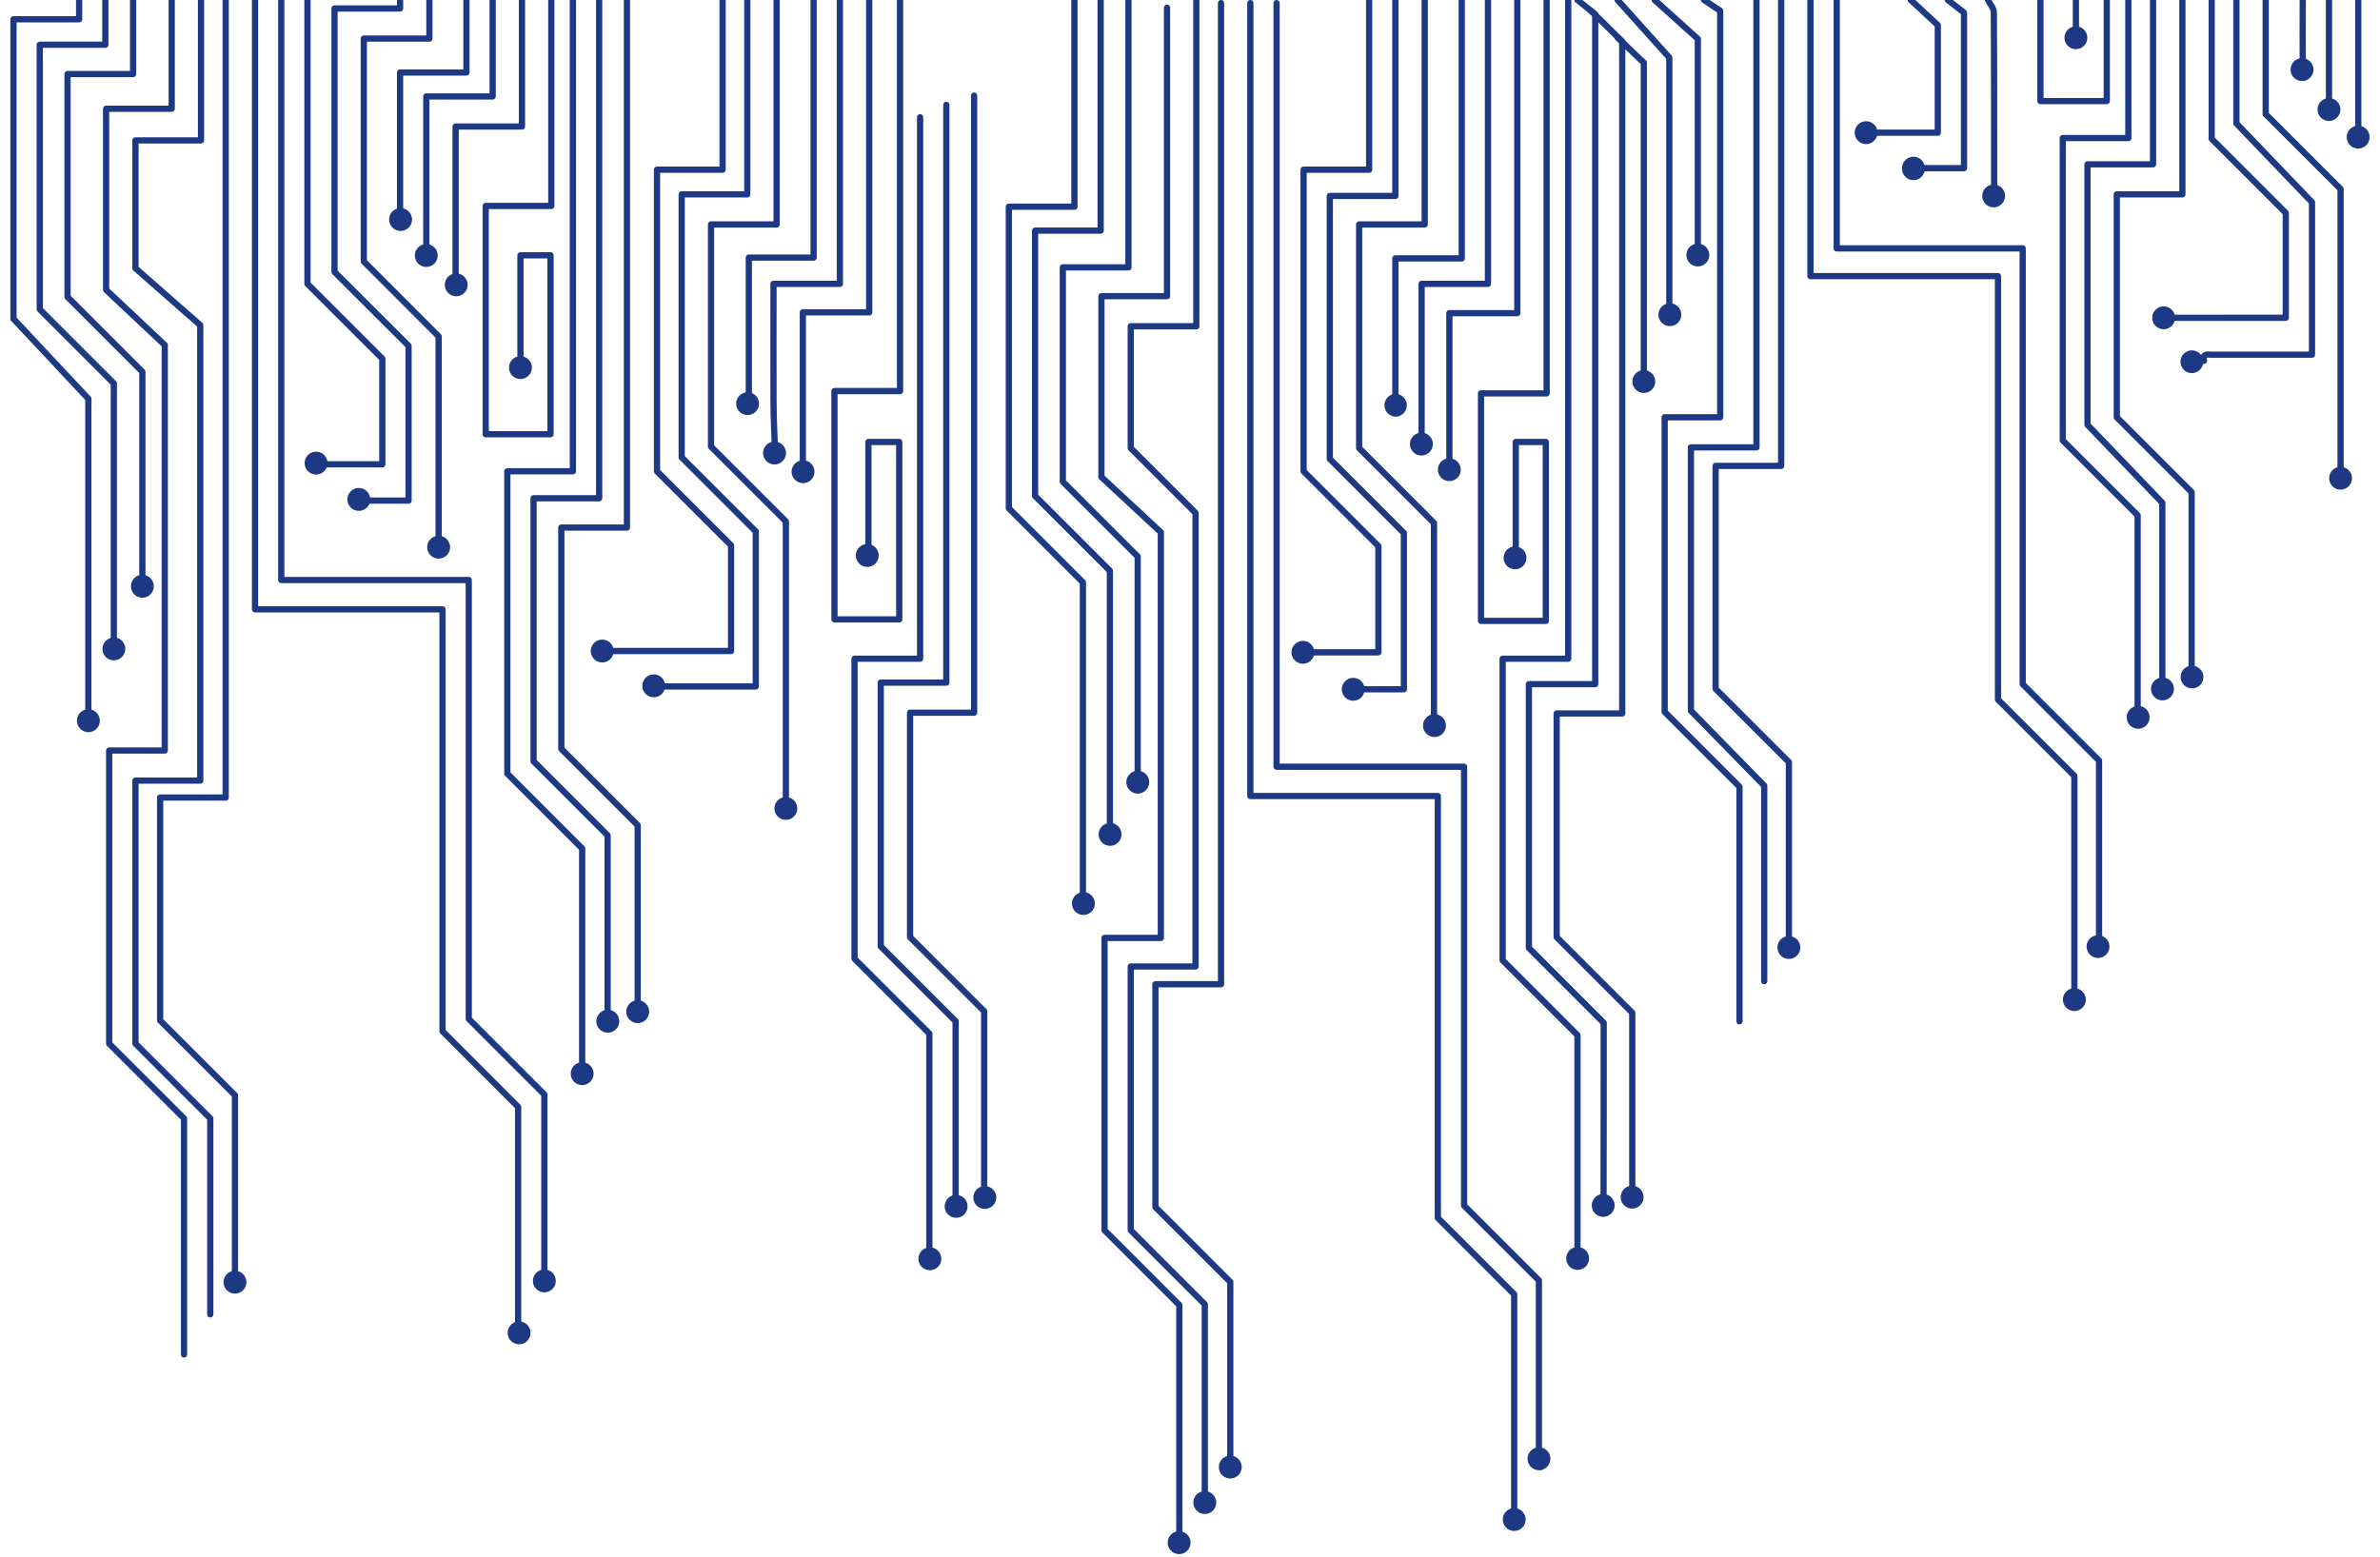 <svg xmlns="http://www.w3.org/2000/svg" width="764" height="500" fill="none">
  <defs/>
  <g stroke="#1E3983" stroke-linecap="round" stroke-linejoin="round" clip-path="url(#clip0)">
    <path stroke-width="2" d="M401.37 1v254.6h60.18v135.48l24.52 24.52v72.32M374.62 2.48V95.1h-21.05v58.08l19.07 17.73v130.26h-18.08v93.87l24.02 24.02v76.28"/>
    <path stroke-width="2" d="M409.79 1v245.2h60.19v140.92L494 411.14v55.98c.07 1.33.23 2.65.48 3.96M384.03 0v104.77h-21.05v39.13l20.8 20.8v145.64h-20.8v84.7l23.77 23.78v63.65h-2.22"/>
    <path stroke-width="2" d="M391.96 1v315.04H370.9v71.57l24.03 24.03v59.44M81.87 0v195.66h60.18v135.48c8.08 8.1 16.18 16.2 24.27 24.28v72.57h2.23M55.12 0v34.92H34.06v58.16l18.83 17.7V241H35.05v94.12l24.03 24.02v75.79"/>
    <path stroke-width="2" d="M90.29 0v186.25h60.18v140.93l24.27 24.27v59.7h-2.23M64.53 0v45.08H43.48v41.06l20.8 18.26v146.25h-20.8v84.46l24.02 24.02v62.91"/>
    <path stroke-width="2" d="M72.45 0v256.1H51.4v71.58l24.03 24.02v59.44M503.41 0v211.52h-21.05v96.84l24.02 24.02v70.78"/>
    <path stroke-width="2" d="M506.38 0l5.7 4.56v215.13h-21.3v84.7l24.02 24.03c0 18.82 0 37.15-.05 55.48 0 1.71 1.43 4.66-2.42 4.46"/>
    <path stroke-width="2" d="M510.6 3.38c2.92 2.7 8.05 7.97 10.15 9.9V229.1H499.7v71.83l24.27 24.27v59.2h2.23M295.36 37.65v173.87h-21.05v96.34l24.02 24.03v72.32M581.18 0v88.67h60.19v135.97l24.52 24.52V321"/>
    <path stroke-width="2" d="M303.78 33.68V219.2h-21.05v84.7l24.03 24.03v59.45"/>
    <path stroke-width="2" d="M312.7 30.71v198.14h-20.56v72.08l23.78 23.77v59.7h2.23M183.9 0v151.33h-21.04v97.09l24.02 24.03v72.32M589.6 0v79.75h59.7V219.7l24.51 24.52v56.97c0 1.25 1.1 3.57-1.98 2.97"/>
    <path stroke-width="2" d="M192.33 0v160h-21.05v84.46l23.77 23.77v59.7h2.23M547 0l5.2 3.45v130.54h-17.83v94.62l24.02 24.02v75.3"/>
    <path stroke-width="2" d="M201.25 0v169.41h-21.06v71.08l24.52 24.52v58.95M288.92 0v125.57h-21.05v73.31h20.8v-56.96h-9.9v36.4h-2.23M496.48 0v126.31h-21.06v73.07h20.8v-57.46h-9.65v36.4M563.84 0v143.65H542.8v84.58l23.53 24.05v62.77"/>
    <path stroke-width="2" d="M571.77 0v149.6h-21.05v71.58l23.53 23.53v59.44M344.9 0v66.38h-21.05v96.84L347.62 187v103.28h2.23"/>
    <path stroke-width="2" d="M353.32 0v74.06h-21.05v85.2l24.02 24.02v84.21M176.97 0v66.13h-21.05v73.31h20.8V81.98h-9.65v35.91M249.3 0v72.07h-21.06v71.34l24.03 24.02v92.13"/>
    <path stroke-width="2" d="M239.88 0v62.41h-21.05v84.46l23.78 23.78v49.78h-35.34"/>
    <path stroke-width="2" d="M231.96 0v54.49H210.9v96.84l23.78 23.78v33.93h-41.36M362.24 0v85.86h-21.06v68.82l24.03 24.02v72.88M683.22 0v44.33h-21.05v97.1l24.03 24.02v64.89M457.34 0v72.07H436.3v71.83l24.02 24.03v65.06"/>
    <path stroke-width="2" d="M447.93 0v62.91h-21.05v84.46l23.78 23.78v50.18H434.3"/>
    <path stroke-width="2" d="M439.51 0v54.49h-21.05v96.84l24.02 24.02v34.12h-24.23M25.4 0v6.2H4.33v96.18c8.34 8.92 16 17.1 24.03 25.66v101.8M691.15 0v52.76H670.1v83.64l24.02 25.04v59.97"/>
    <path stroke-width="2" d="M700.56 0v62.41h-21.05V134l24.02 24.03v58.94M33.82 0v14.37H12.76v84.95l23.78 23.78v84.95h2.23"/>
    <path stroke-width="2" d="M42.73 0v23.78H21.68v71.58l24.02 24.02v68.85M128.43 0v2.72h-21.05v84.6l23.77 23.72v49.7h-16.1v-2.23"/>
    <path stroke-width="2" d="M137.84 0v12.38h-21.05v71.58L140.8 108v67.36M487.06 0v100.56h-21.8v50.28M279.02 0v100.3h-21.3v51.28h1.98M98.7 0v91.15l24.03 24.02v33.93h-21.55"/>
    <path stroke-width="2" d="M269.6 0v91.15h-21.3c0 12.87-.05 25.26 0 37.64 0 5.3.31 10.57.48 15.85M477.65 0v91.15h-21.3v51.51h-2.47M727.31 0v36.66l24.03 24.02v92.88h-2.23"/>
    <path stroke-width="2" d="M469.23 0v82.97h-21.3v46.81M717.9 0v39.63l24.27 25.31v48.95h-32.2c-1.31 0-3.1-.5-2.47 1.98M261.18 0v82.72h-20.8v47.06h-2.48"/>
    <path stroke-width="2" d="M709.97 0v44.58l23.78 23.78v33.68h-18.82c-6.61 0-13.2.05-19.82 0M167.56 0v40.62h-21.3v48.54M519.26 12.1c1.98 1.78 6.51 6.32 8.42 8.01v103.23"/>
    <path stroke-width="2" d="M158.15 0v30.96h-21.3v51.27M519.26 0l16.6 18.5v82.55h2.23"/>
    <path stroke-width="2" d="M149.73 0v23.28h-21.3v46.56M654.99 0v32.45h21.3V0M531.15 0l13.87 12.48v68.76M638.15 0c.66 1.32 1.89 2.64 1.89 3.96.13 19.65.08 39.3.1 58.95M625.27 0l5.2 4.05V54h-15.6"/>
    <path stroke-width="2" d="M613.38 0l8.67 8.07V42.6H599.5M757.03 0v42.1c0 1.32-.5 3.1 1.98 2.48M747.62 0v35.17M739.2 0c0 6.93-.08 13.87 0 20.8 0 1.73-.32 2.38-1.98 1.99M666.38 0v11.4"/>
    <path fill="#1E3983" stroke-width="2" d="M28.37 234.1a2.66 2.66 0 100-5.34 2.66 2.66 0 000 5.33zM39.02 209.38a2.66 2.66 0 10-4.93-2.04 2.66 2.66 0 004.93 2.04zM48.16 189.28a2.66 2.66 0 10-4.92-2.06 2.66 2.66 0 004.92 2.06zM77.94 412.6a2.66 2.66 0 10-5.03-1.77 2.66 2.66 0 005.03 1.76zM103.77 150.05a2.67 2.67 0 10-4.8-2.3 2.67 2.67 0 004.8 2.3zM117.58 161.54a2.66 2.66 0 10-4.79-2.35 2.66 2.66 0 004.79 2.35zM140.81 178.37a2.66 2.66 0 100-5.33 2.66 2.66 0 000 5.33zM128.43 73.15a2.67 2.67 0 100-5.33 2.67 2.67 0 000 5.33zM139.51 82.04a2.67 2.67 0 11-5.34.01 2.67 2.67 0 015.34-.01zM149.11 91.45a2.66 2.66 0 11-5.32.02 2.66 2.66 0 015.32-.02zM167.07 120.7a2.66 2.66 0 100-5.32 2.66 2.66 0 000 5.33zM197.66 328.71a2.67 2.67 0 10-5.1-1.59 2.67 2.67 0 005.1 1.6zM204.71 327.52a2.66 2.66 0 100-5.33 2.66 2.66 0 000 5.33zM186.88 347.43a2.66 2.66 0 100-5.33 2.66 2.66 0 000 5.33zM166.47 430.65a2.67 2.67 0 100-5.33 2.67 2.67 0 000 5.33zM174.74 413.97a2.66 2.66 0 100-5.33 2.66 2.66 0 000 5.33zM298.33 406.87a2.67 2.67 0 100-5.33 2.67 2.67 0 000 5.33zM306.76 390.03a2.67 2.67 0 100-5.33 2.67 2.67 0 000 5.33zM318.52 385.72a2.67 2.67 0 10-4.92-2.04 2.67 2.67 0 004.92 2.04zM378.34 498.02a2.67 2.67 0 100-5.33 2.67 2.67 0 000 5.33zM386.75 485.14a2.66 2.66 0 100-5.33 2.66 2.66 0 000 5.33zM394.93 473.75a2.66 2.66 0 100-5.33 2.66 2.66 0 000 5.33zM486.07 490.59a2.66 2.66 0 100-5.33 2.66 2.66 0 000 5.33zM494.02 471.08a2.66 2.66 0 100-5.33 2.66 2.66 0 000 5.33zM517.1 388.08a2.66 2.66 0 10-4.92-2.04 2.66 2.66 0 004.92 2.04zM526.39 385.43a2.66 2.66 0 10-4.92-2.05 2.66 2.66 0 004.92 2.05zM508.88 405.16a2.67 2.67 0 10-4.93-2.05 2.67 2.67 0 004.93 2.05zM574.25 306.91a2.66 2.66 0 100-5.33 2.66 2.66 0 000 5.33zM675.9 305.1a2.67 2.67 0 10-4.93-2.04 2.67 2.67 0 004.92 2.05zM665.89 323.65a2.66 2.66 0 100-5.33 2.66 2.66 0 000 5.33zM705.23 219.55a2.67 2.67 0 10-3.4-4.11 2.67 2.67 0 003.4 4.1zM696.57 222.39a2.67 2.67 0 10-4.92-2.05 2.67 2.67 0 004.92 2.05zM686.2 233a2.67 2.67 0 100-5.33 2.67 2.67 0 000 5.33zM754 153.56a2.66 2.66 0 11-5.32 0 2.66 2.66 0 015.32 0z"/>
    <path fill="#1E3983" stroke-width="1.99" d="M706.06 117.17a2.65 2.65 0 10-4.9-2.03 2.65 2.65 0 004.9 2.03z"/>
    <path fill="#1E3983" stroke-width="2" d="M694.56 104.72a2.66 2.66 0 100-5.33 2.66 2.66 0 000 5.33zM759.66 44.03a2.67 2.67 0 11-5.34 0 2.67 2.67 0 015.34 0zM750.28 35.17a2.66 2.66 0 11-5.32 0 2.66 2.66 0 015.32 0zM738.97 25.02a2.67 2.67 0 100-5.34 2.67 2.67 0 000 5.34zM350.18 291.3a2.67 2.67 0 10-4.92-2.05 2.67 2.67 0 004.92 2.05zM358.87 268.8a2.67 2.67 0 10-5.14-1.4 2.67 2.67 0 005.14 1.4zM365.23 253.83a2.66 2.66 0 100-5.33 2.66 2.66 0 000 5.33zM278.4 181.03a2.66 2.66 0 100-5.33 2.66 2.66 0 000 5.33zM260.02 152.93a2.67 2.67 0 10-4.61-2.68 2.67 2.67 0 004.61 2.68zM251.03 146.65a2.67 2.67 0 10-4.92-2.05 2.67 2.67 0 004.92 2.05zM242.47 130.6a2.67 2.67 0 10-5.07-1.65 2.67 2.67 0 005.07 1.64zM195.65 210.33a2.66 2.66 0 10-4.67-2.57 2.66 2.66 0 004.67 2.57zM212.18 221.54a2.66 2.66 0 10-4.64-2.63 2.66 2.66 0 004.64 2.63zM254.53 260.99a2.66 2.66 0 10-4.53-2.8 2.66 2.66 0 004.53 2.8zM418.25 212.13a2.66 2.66 0 100-5.33 2.66 2.66 0 000 5.33zM434.4 224a2.66 2.66 0 100-5.33 2.66 2.66 0 000 5.33zM460.31 235.65a2.67 2.67 0 100-5.33 2.67 2.67 0 000 5.33zM488.8 180.15a2.66 2.66 0 10-4.92-2.04 2.66 2.66 0 004.92 2.04zM467.7 151.84a2.66 2.66 0 10-4.91-2.05 2.66 2.66 0 004.92 2.05zM458.36 144.28a2.67 2.67 0 10-4.27-3.2 2.67 2.67 0 004.27 3.2zM447.93 132.8a2.67 2.67 0 100-5.34 2.67 2.67 0 000 5.33zM527.68 125.17a2.66 2.66 0 100-5.33 2.66 2.66 0 000 5.33zM538.7 101.05a2.66 2.66 0 11-5.32 0 2.66 2.66 0 015.32 0zM545.02 84.55a2.66 2.66 0 100-5.33 2.66 2.66 0 000 5.33zM601.7 42.6a2.66 2.66 0 11-5.33 0 2.66 2.66 0 015.33 0zM616.9 54a2.67 2.67 0 11-5.33 0 2.67 2.67 0 015.34 0zM639.98 65.57a2.66 2.66 0 100-5.32 2.66 2.66 0 000 5.32zM666.38 14.78a2.66 2.66 0 100-5.33 2.66 2.66 0 000 5.33z"/>
  </g>
  <defs>
    <clipPath id="clip0">
      <path fill="#fff" d="M0 0h764v500H0z"/>
    </clipPath>
  </defs>
</svg>
